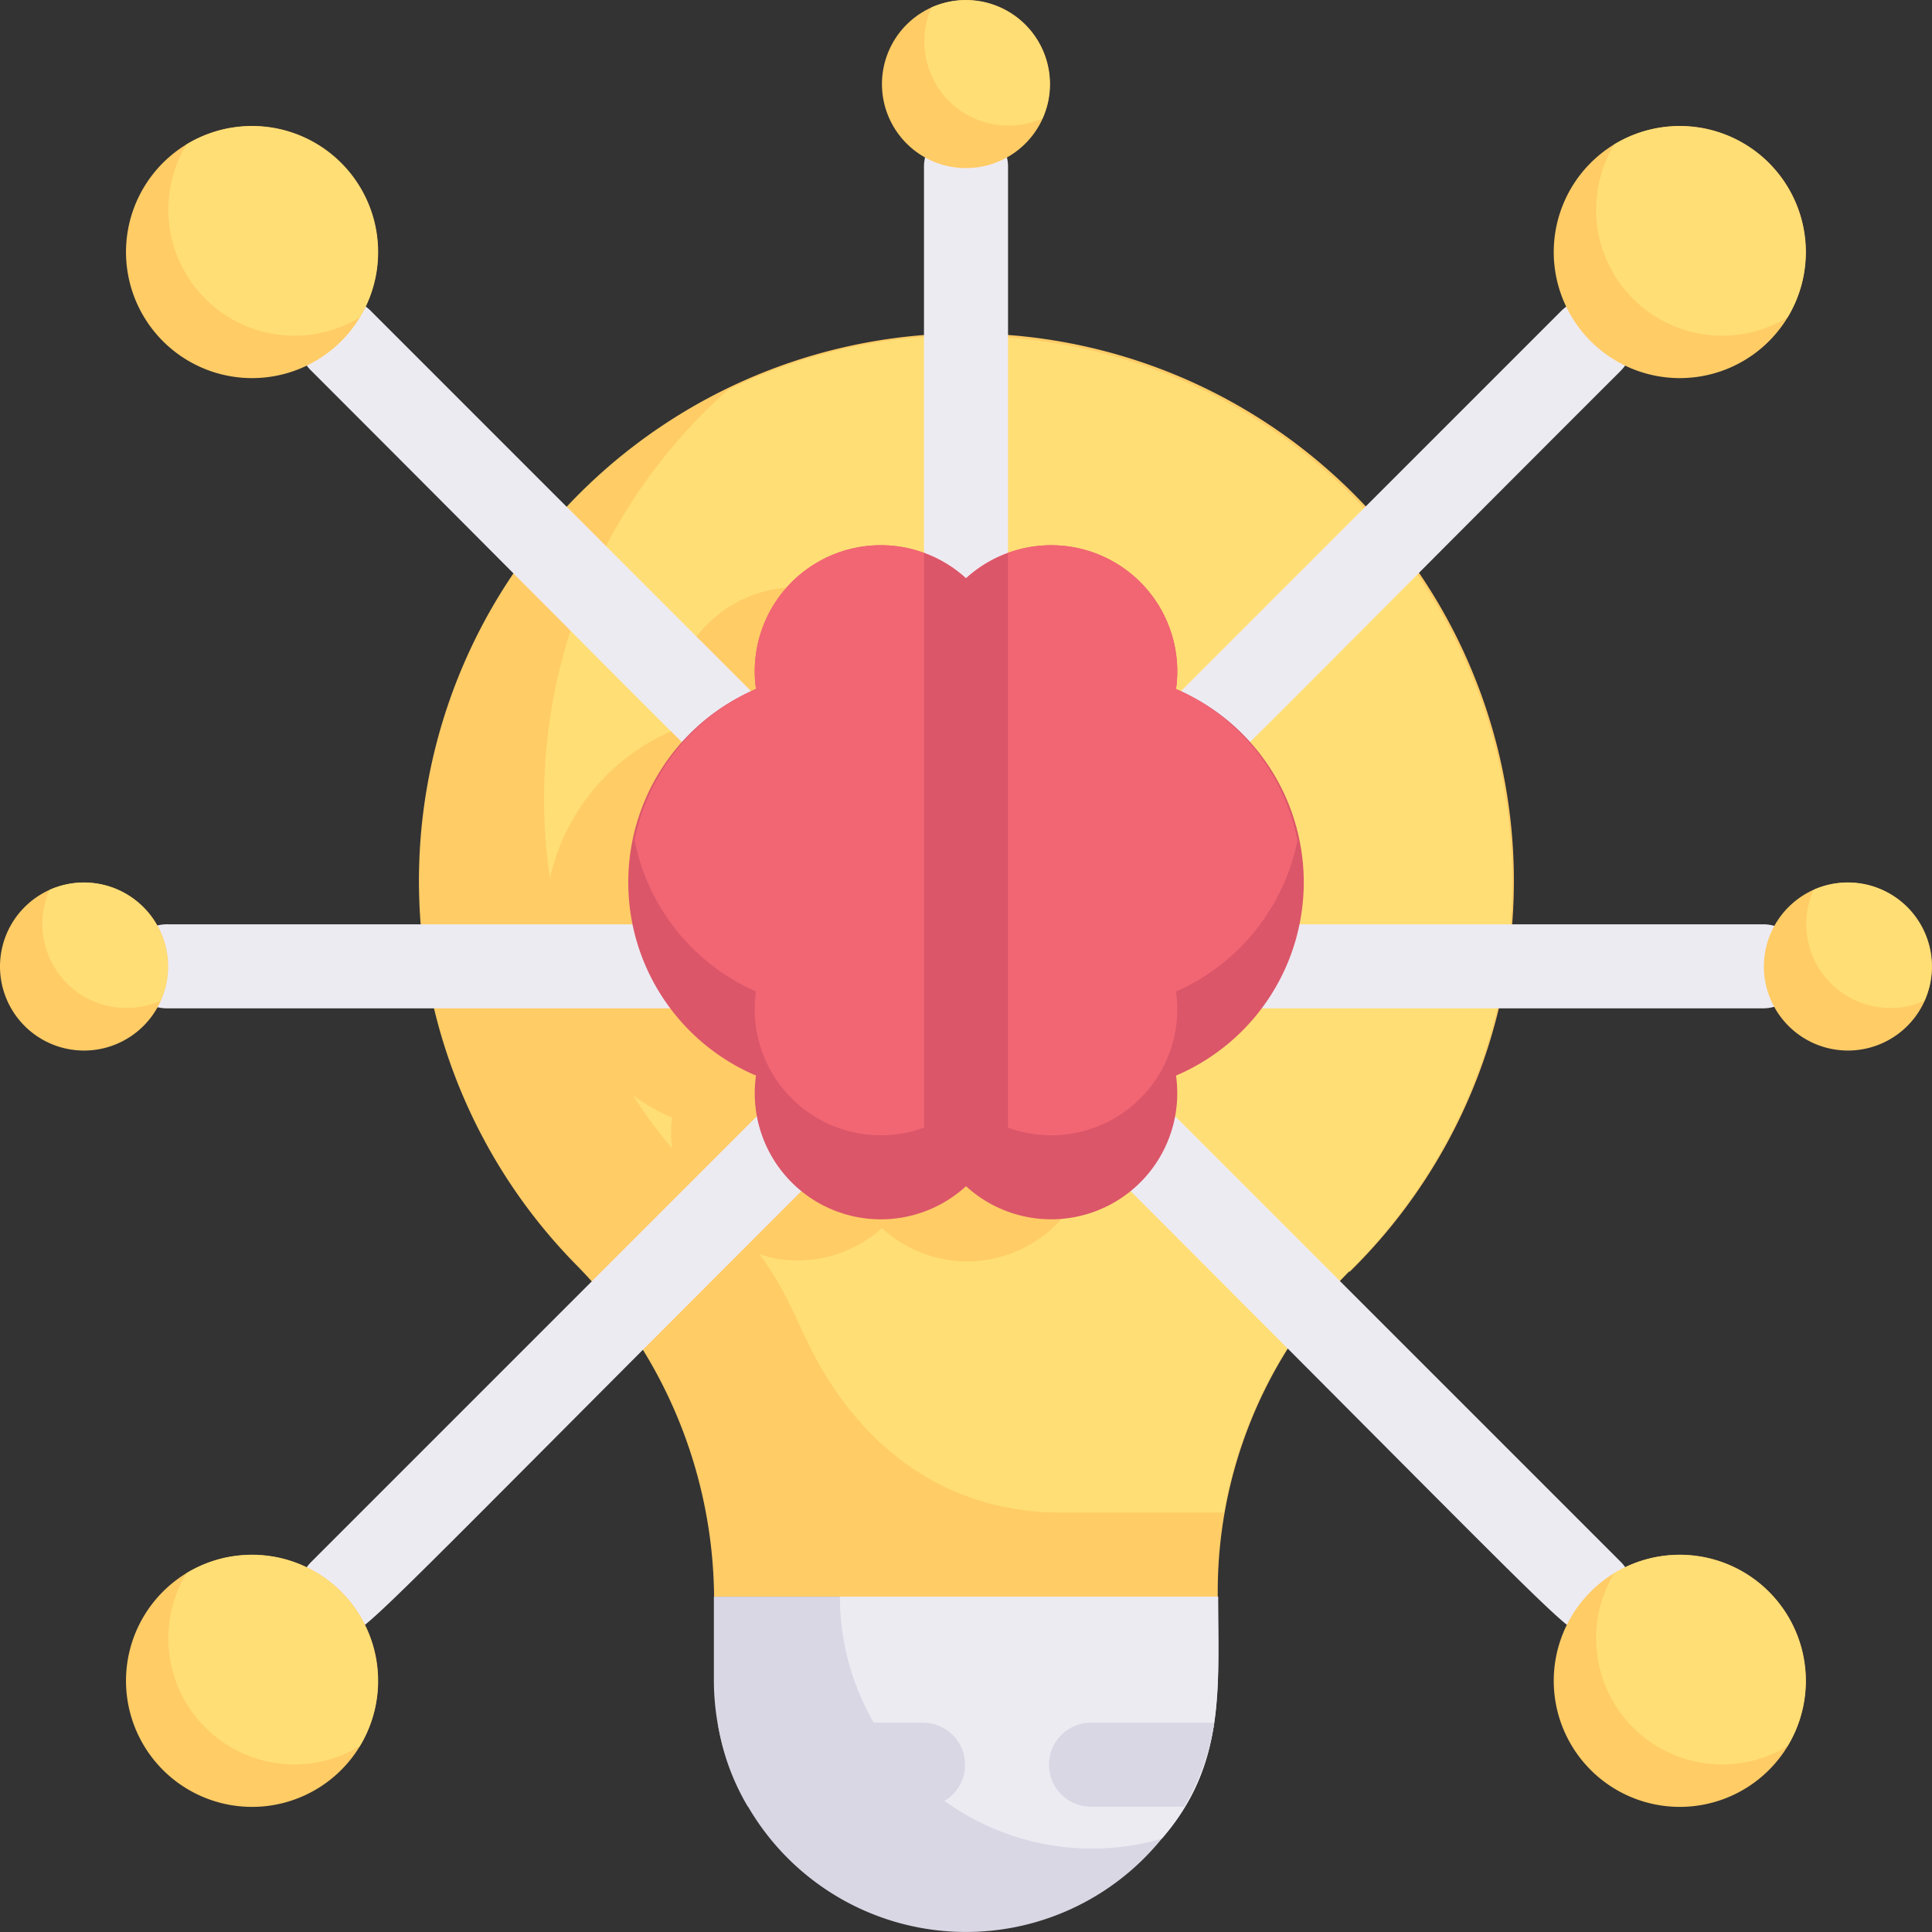 <svg xmlns="http://www.w3.org/2000/svg" width="82" height="82" viewBox="0 0 82 82"><rect x="0" y="0" width="82" height="82" fill="#333333" stroke="none"/><g id="Insight" transform="translate(-1 -1.004)"><path id="Path_2603" data-name="Path 2603" d="M50.456,48.689a19.36,19.36,0,0,0-5.6,13.84H23.478A20.306,20.306,0,0,0,17.58,48.4a23.236,23.236,0,1,1,32.858.357Z" transform="translate(7.83 6.241)" fill="#fc6"></path><path id="Path_2604" data-name="Path 2604" d="M17.729,28.015a5.351,5.351,0,0,0,0,1.3A20.259,20.259,0,0,1,16.07,27.07,8.614,8.614,0,0,0,17.729,28.015Z" transform="translate(11.794 20.423)" fill="#ffde76"></path><path id="Path_2605" data-name="Path 2605" d="M48.167,48.675a19.066,19.066,0,0,0-5.351,10.273H35.933c-8.133,0-10.808-7.455-10.986-7.633-2-4.619-2.729-3.068-.214-3.068A5.351,5.351,0,0,0,28.3,46.874a5.351,5.351,0,0,0,8.918-4.691,8.918,8.918,0,0,0,0-16.408A5.351,5.351,0,0,0,28.3,21.084a5.351,5.351,0,0,0-8.918,4.691,8.918,8.918,0,0,0-5.172,6.26,23.186,23.186,0,0,1,7.562-20.742,22.74,22.74,0,0,1,12.716-2.14,23.186,23.186,0,0,1,13.68,39.523Z" transform="translate(10.131 6.255)" fill="#ffde76"></path><path id="Path_2606" data-name="Path 2606" d="M39.4,39c0,3.87.339,7.134-2.39,10.273A10.7,10.7,0,0,1,18,42.567V39Z" transform="translate(13.299 29.77)" fill="#dad7e5"></path><g id="Group_1353" data-name="Group 1353" transform="translate(6.351 6.347)"><path id="Path_2607" data-name="Path 2607" d="M37.052,39c0,3.87.339,7.134-2.39,10.273A10.7,10.7,0,0,1,21,39Z" transform="translate(9.297 23.423)" fill="#edebf2"></path><path id="Path_2608" data-name="Path 2608" d="M23,21.835V5.784a1.784,1.784,0,1,1,3.567,0V21.835a1.784,1.784,0,1,1-3.567,0Z" transform="translate(10.866 -4)" fill="#edebf2"></path><path id="Path_2609" data-name="Path 2609" d="M27.528,29.311c-1.052,0,.268,1.017-18.887-18.138A1.791,1.791,0,1,1,11.173,8.64L28.794,26.262a1.784,1.784,0,0,1-1.266,3.05Z" transform="translate(-0.775 -0.775)" fill="#edebf2"></path><path id="Path_2610" data-name="Path 2610" d="M29.788,29.311a1.784,1.784,0,0,1-1.266-3.05L46.143,8.64a1.791,1.791,0,0,1,2.533,2.533C29.538,30.292,30.84,29.311,29.788,29.311Z" transform="translate(14.758 -0.775)" fill="#edebf2"></path><path id="Path_2611" data-name="Path 2611" d="M27.186,26.567H5.784a1.784,1.784,0,1,1,0-3.567h21.4a1.784,1.784,0,1,1,0,3.567Z" transform="translate(-4 10.887)" fill="#edebf2"></path><path id="Path_2612" data-name="Path 2612" d="M53.186,26.567h-21.4a1.784,1.784,0,0,1,0-3.567h21.4a1.784,1.784,0,0,1,0,3.567Z" transform="translate(16.329 10.887)" fill="#edebf2"></path><path id="Path_2613" data-name="Path 2613" d="M9.908,49.975a1.784,1.784,0,0,1-1.266-3.05l19.4-19.4a1.791,1.791,0,1,1,2.533,2.533C9.48,51.134,10.96,49.975,9.908,49.975Z" transform="translate(-0.777 14.018)" fill="#edebf2"></path><path id="Path_2614" data-name="Path 2614" d="M48.191,49.975c-1.052,0,.464,1.213-20.671-19.922a1.791,1.791,0,1,1,2.533-2.533l19.4,19.4a1.784,1.784,0,0,1-1.266,3.05Z" transform="translate(13.976 14.018)" fill="#edebf2"></path></g><path id="Path_2615" data-name="Path 2615" d="M26.847,45.567H19.374A9.827,9.827,0,0,1,18.09,42h8.757a1.784,1.784,0,0,1,0,3.567Z" transform="translate(13.373 32.121)" fill="#dad7e5"></path><path id="Path_2616" data-name="Path 2616" d="M32.974,42a9.827,9.827,0,0,1-1.284,3.567H27.784a1.784,1.784,0,1,1,0-3.567Z" transform="translate(19.563 32.121)" fill="#dad7e5"></path><path id="Path_2617" data-name="Path 2617" d="M30.3,15.39v25.79a5.351,5.351,0,0,1-8.918-4.691,8.918,8.918,0,0,1,0-16.408A5.351,5.351,0,0,1,30.3,15.39Z" transform="translate(11.705 10.166)" fill="#db5669"></path><path id="Path_2618" data-name="Path 2618" d="M30.182,15.39V37.612a5.351,5.351,0,0,1-8.918-4.691A8.918,8.918,0,0,1,16.11,26.5a8.918,8.918,0,0,1,5.154-6.421,5.351,5.351,0,0,1,8.918-4.691Z" transform="translate(11.822 10.166)" fill="#f26674"></path><path id="Path_2619" data-name="Path 2619" d="M32.918,36.489A5.351,5.351,0,0,1,24,41.179V15.39a5.351,5.351,0,0,1,8.918,4.691,8.918,8.918,0,0,1,0,16.408Z" transform="translate(17.996 10.166)" fill="#db5669"></path><path id="Path_2620" data-name="Path 2620" d="M32.918,32.922A5.351,5.351,0,0,1,24,37.612V15.39a5.351,5.351,0,0,1,8.918,4.691A8.918,8.918,0,0,1,38.072,26.5a8.918,8.918,0,0,1-5.154,6.421Z" transform="translate(17.996 10.166)" fill="#f26674"></path><path id="Path_2621" data-name="Path 2621" d="M29.134,4.564A3.567,3.567,0,1,1,27.5,1.574a3.567,3.567,0,0,1,1.633,2.99Z" transform="translate(16.433)" fill="#fc6"></path><path id="Path_2622" data-name="Path 2622" d="M28.024,6.024a3.567,3.567,0,0,1-4.708-4.708,3.567,3.567,0,0,1,4.708,4.708Z" transform="translate(17.222 0.003)" fill="#ffde76"></path><path id="Path_2623" data-name="Path 2623" d="M48.7,9.349A5.351,5.351,0,1,1,45.97,4.687,5.351,5.351,0,0,1,48.7,9.349Z" transform="translate(28.948 2.349)" fill="#fc6"></path><path id="Path_2624" data-name="Path 2624" d="M47.128,12.128A5.351,5.351,0,0,1,39.78,4.78a5.351,5.351,0,0,1,7.348,7.348Z" transform="translate(29.737 2.352)" fill="#ffde76"></path><path id="Path_2625" data-name="Path 2625" d="M50.134,25.564a3.567,3.567,0,1,1-1.633-2.99A3.567,3.567,0,0,1,50.134,25.564Z" transform="translate(32.865 16.454)" fill="#fc6"></path><path id="Path_2626" data-name="Path 2626" d="M49.024,27.024a3.567,3.567,0,0,1-4.708-4.708,3.567,3.567,0,0,1,4.708,4.708Z" transform="translate(33.655 16.456)" fill="#ffde76"></path><path id="Path_2627" data-name="Path 2627" d="M14.7,9.349A5.351,5.351,0,1,1,11.97,4.687,5.351,5.351,0,0,1,14.7,9.349Z" transform="translate(2.35 2.349)" fill="#fc6"></path><path id="Path_2628" data-name="Path 2628" d="M13.128,12.128A5.351,5.351,0,0,1,5.78,4.78a5.351,5.351,0,0,1,7.348,7.348Z" transform="translate(3.139 2.352)" fill="#ffde76"></path><path id="Path_2629" data-name="Path 2629" d="M48.7,43.349a5.351,5.351,0,1,1-2.731-4.661A5.351,5.351,0,0,1,48.7,43.349Z" transform="translate(28.948 28.989)" fill="#fc6"></path><path id="Path_2630" data-name="Path 2630" d="M47.128,46.128A5.351,5.351,0,0,1,39.78,38.78a5.351,5.351,0,0,1,7.348,7.348Z" transform="translate(29.737 28.992)" fill="#ffde76"></path><path id="Path_2631" data-name="Path 2631" d="M14.7,43.349a5.351,5.351,0,1,1-2.731-4.661A5.351,5.351,0,0,1,14.7,43.349Z" transform="translate(2.35 28.989)" fill="#fc6"></path><path id="Path_2632" data-name="Path 2632" d="M13.128,46.128A5.351,5.351,0,0,1,5.78,38.78a5.351,5.351,0,0,1,7.348,7.348Z" transform="translate(3.139 28.992)" fill="#ffde76"></path><path id="Path_2633" data-name="Path 2633" d="M8.134,25.564A3.567,3.567,0,1,1,6.5,22.574,3.567,3.567,0,0,1,8.134,25.564Z" transform="translate(0 16.454)" fill="#fc6"></path><path id="Path_2634" data-name="Path 2634" d="M7.024,27.024a3.567,3.567,0,0,1-4.708-4.708,3.567,3.567,0,0,1,4.708,4.708Z" transform="translate(0.79 16.456)" fill="#ffde76"></path><path id="Path_2635" data-name="Path 2635" d="M26.567,14.17V38.836H23V14.17a5.351,5.351,0,0,1,1.784,1.07A5.351,5.351,0,0,1,26.567,14.17Z" transform="translate(17.216 10.316)" fill="#db5669"></path></g></svg>